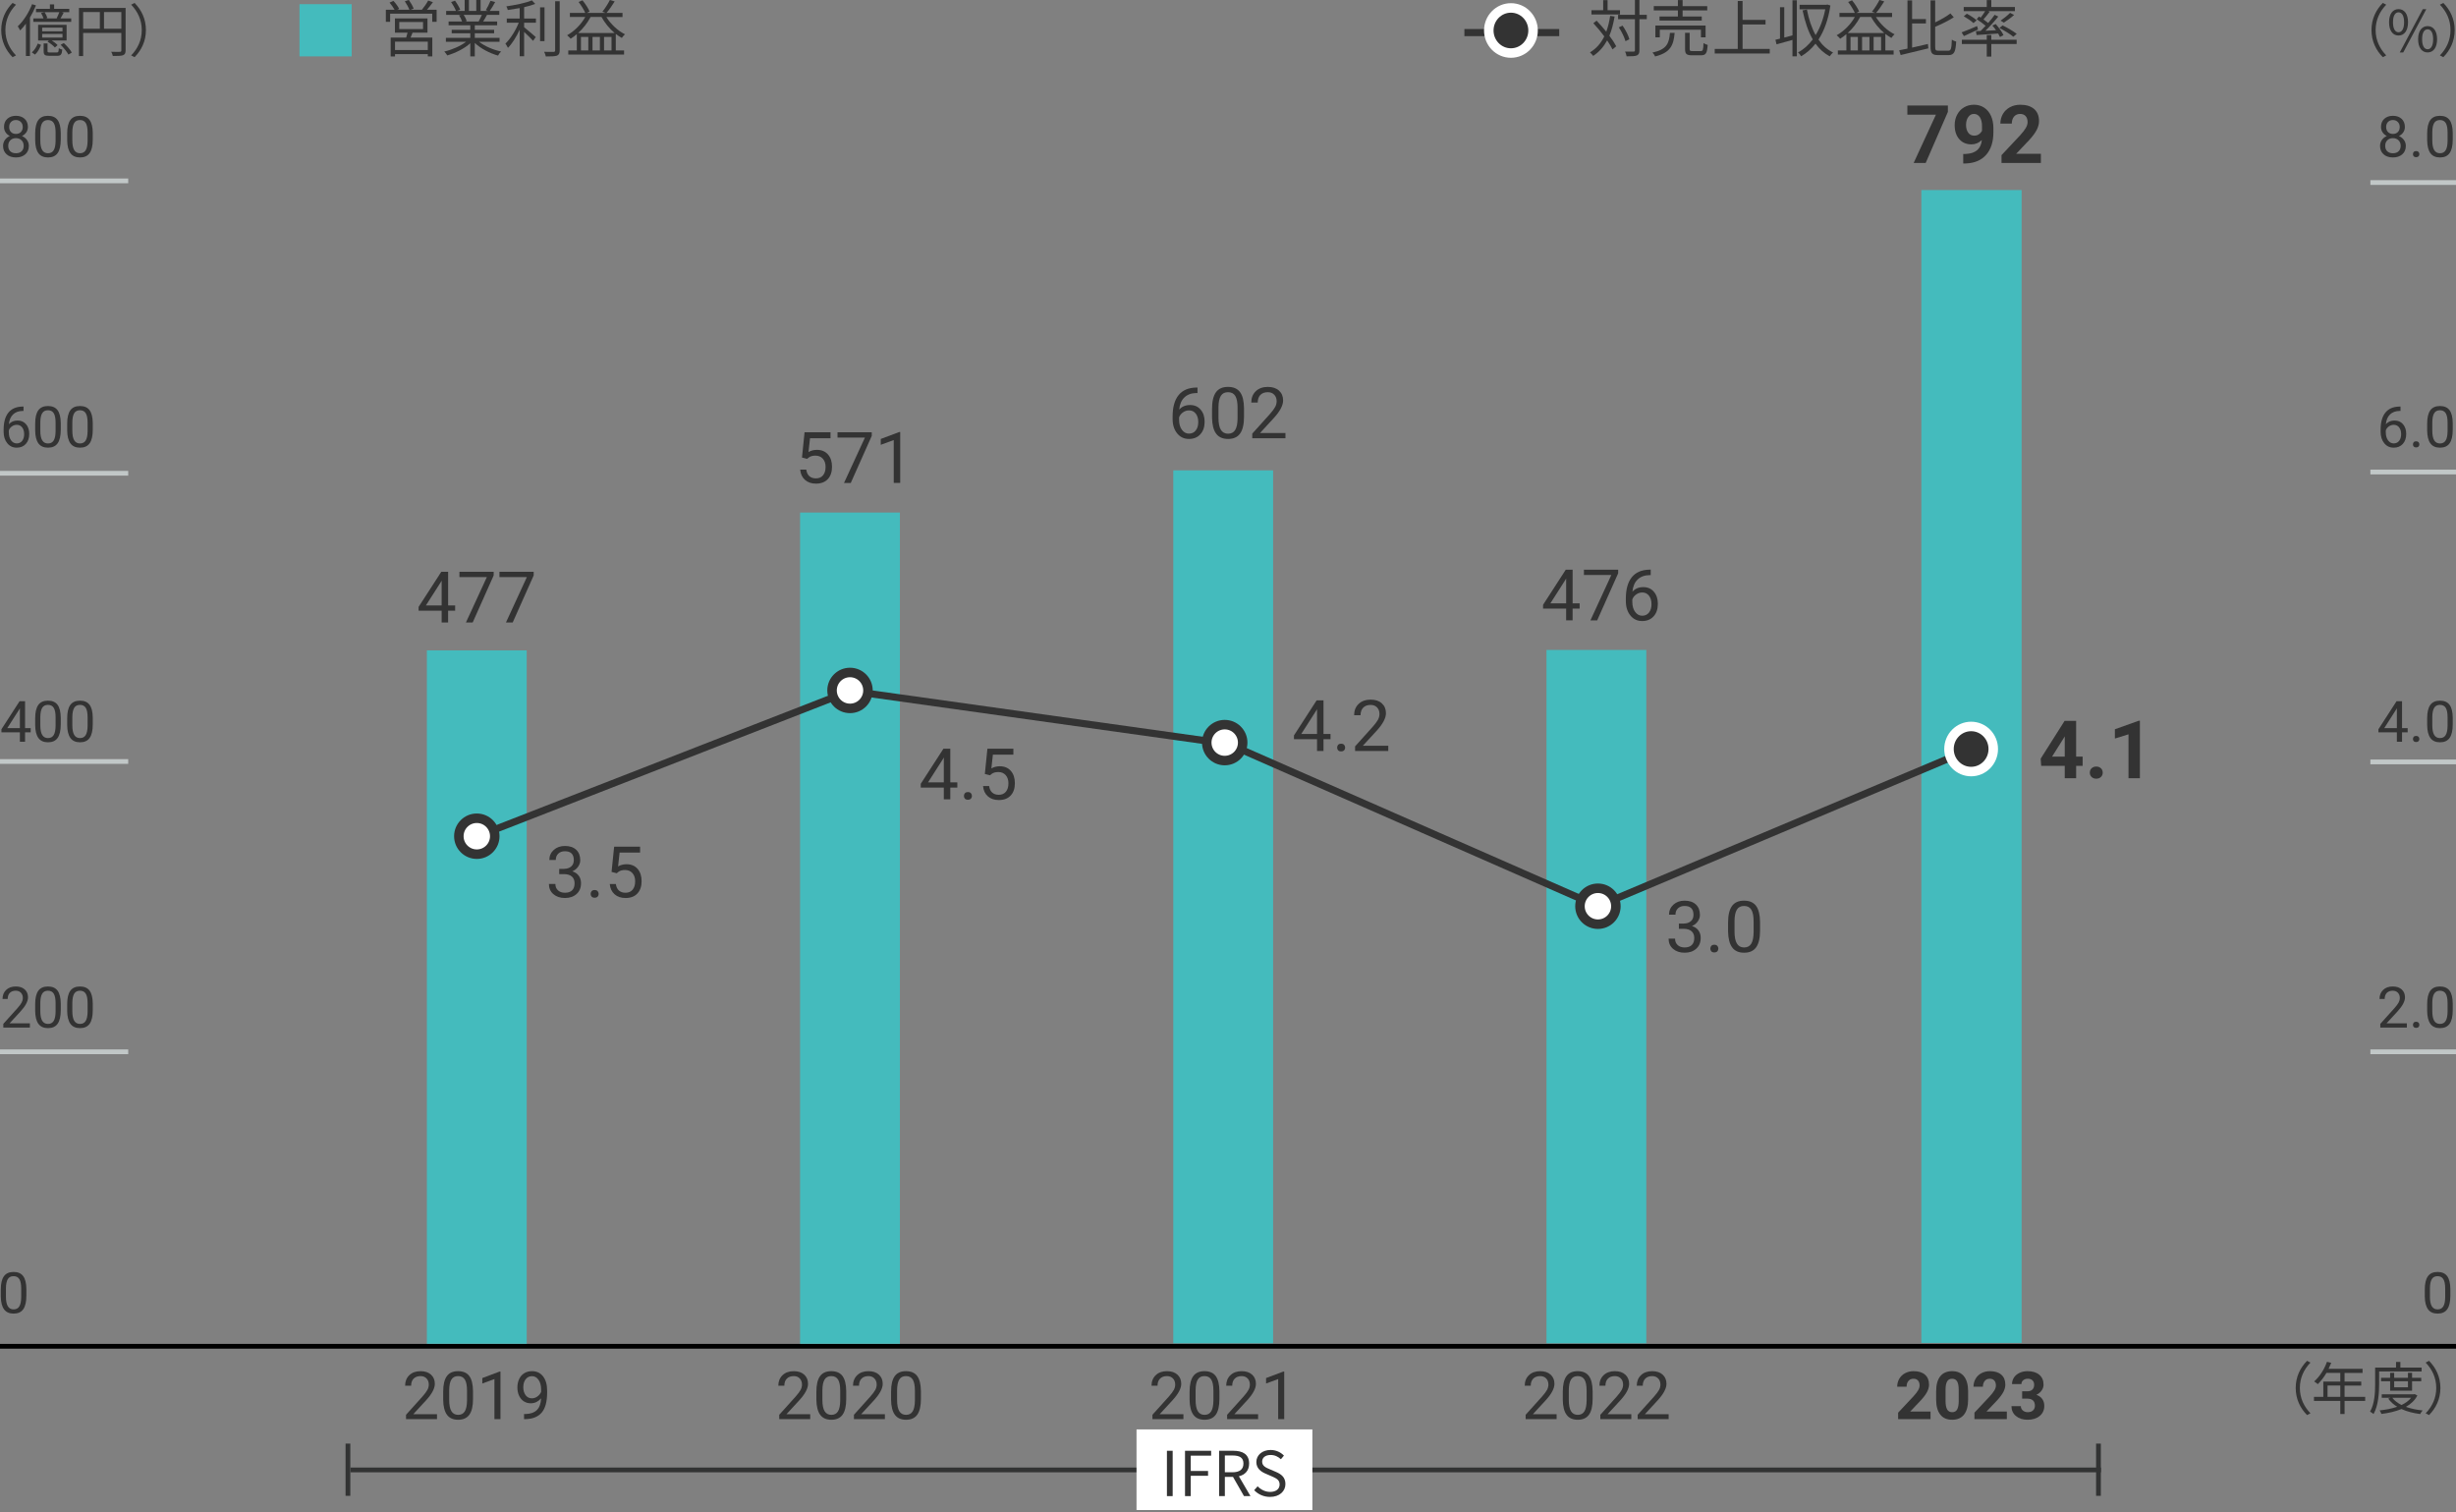 <?xml version="1.0" encoding="UTF-8"?>
<svg xmlns="http://www.w3.org/2000/svg" width="588" height="362" version="1.1" viewBox="0 0 588 362">
  <rect x="0" y="0" width="588" height="362" fill="#808080" stroke="none"/>
  <!-- Generator: Adobe Illustrator 28.7.3, SVG Export Plug-In . SVG Version: 1.2.0 Build 164)  -->
  <g>
    <g id="_レイヤー_1" data-name="レイヤー_1">
      <rect id="_長方形_2744" data-name="長方形_2744" x="460" y="45.5" width="24" height="276" fill="#44bbbd"/>
      <g id="_0_000-2" isolation="isolate">
        <g isolation="isolate">
          <path d="M466.352,26.785l-5.314,12.223h-2.88l5.325-11.546h-6.836v-2.2h9.705v1.523Z" fill="#333"/>
          <path d="M474.48,33.513c-.711.699-1.543,1.048-2.492,1.048-1.215,0-2.188-.416-2.918-1.25s-1.095-1.959-1.095-3.376c0-.899.196-1.726.59-2.478s.942-1.338,1.647-1.756c.705-.419,1.498-.628,2.379-.628.906,0,1.712.227,2.417.68s1.253,1.104,1.643,1.954.589,1.822.595,2.917v1.011c0,2.291-.569,4.091-1.709,5.399-1.139,1.31-2.754,2.008-4.843,2.096l-.671.01v-2.275l.605-.009c2.372-.107,3.656-1.222,3.852-3.343ZM472.658,32.475c.44,0,.82-.113,1.138-.34s.558-.5.722-.821v-1.124c0-.925-.176-1.643-.528-2.152s-.825-.765-1.416-.765c-.548,0-.997.25-1.351.751-.352.5-.528,1.128-.528,1.883,0,.75.171,1.364.515,1.846.343.481.826.723,1.449.723Z" fill="#333"/>
          <path d="M488.613,39.008h-9.422v-1.869l4.446-4.739c.61-.667,1.062-1.25,1.354-1.747s.439-.969.439-1.416c0-.61-.154-1.09-.463-1.439s-.749-.524-1.322-.524c-.616,0-1.103.213-1.458.638-.356.425-.534.983-.534,1.676h-2.737c0-.837.2-1.602.6-2.294s.964-1.235,1.694-1.629,1.559-.59,2.483-.59c1.416,0,2.516.34,3.3,1.02.783.68,1.175,1.64,1.175,2.879,0,.68-.177,1.372-.528,2.077-.353.705-.957,1.526-1.812,2.464l-3.125,3.295h5.91v2.2Z" fill="#333"/>
        </g>
      </g>
      <g id="_00-2" isolation="isolate">
        <g isolation="isolate">
          <path d="M497.056,181.141h1.558v2.2h-1.558v2.974h-2.728v-2.974h-5.637l-.123-1.719,5.73-9.054h2.757v8.572ZM491.287,181.141h3.041v-4.853l-.18.312-2.861,4.541Z" fill="#333"/>
          <path d="M500.332,184.974c0-.435.146-.787.438-1.058.293-.271.659-.405,1.101-.405.446,0,.816.135,1.109.405.292.271.438.623.438,1.058,0,.428-.146.775-.435,1.043s-.66.401-1.113.401c-.447,0-.816-.134-1.105-.401s-.434-.615-.434-1.043Z" fill="#333"/>
          <path d="M512.321,186.314h-2.729v-10.518l-3.257,1.011v-2.219l5.693-2.039h.292v13.765Z" fill="#333"/>
        </g>
      </g>
      <rect id="_長方形_2744-2" data-name="長方形_2744" x="370.25" y="155.595" width="23.9" height="166.005" fill="#44bbbd"/>
      <rect id="_長方形_2744-3" data-name="長方形_2744" x="280.9" y="112.6" width="23.9" height="209" fill="#44bbbd"/>
      <rect id="_長方形_2749" data-name="長方形_2749" x="71.7" y="1" width="12.5" height="12.5" fill="#44bbbd"/>
      <line id="_線_1212" data-name="線_1212" x1="567.5" y1="43.7" x2="588" y2="43.7" fill="none" stroke="#c1c7c7" stroke-miterlimit="10" stroke-width="1.137"/>
      <line id="_線_1211" data-name="線_1211" x1="567.5" y1="113" x2="588" y2="113" fill="none" stroke="#c1c7c7" stroke-miterlimit="10" stroke-width="1.137"/>
      <line id="_線_1209" data-name="線_1209" x1="567.5" y1="251.8" x2="588" y2="251.8" fill="none" stroke="#c1c7c7" stroke-miterlimit="10" stroke-width="1.137"/>
      <line id="_線_1210" data-name="線_1210" x1="567.5" y1="182.4" x2="588" y2="182.4" fill="none" stroke="#c1c7c7" stroke-miterlimit="10" stroke-width="1.137"/>
      <line id="_線_1208" data-name="線_1208" x1="350.6" y1="7.8" x2="373.3" y2="7.8" fill="none" stroke="#333" stroke-width="1.706"/>
      <g id="_楕円形_208" data-name="楕円形_208">
        <ellipse cx="361.737" cy="7.298" rx="5.3" ry="5.4" fill="#333" stroke="#fff" stroke-width="2.275"/>
      </g>
      <line id="_線_1204" data-name="線_1204" y1="43.3" x2="30.7" y2="43.3" fill="none" stroke="#c1c7c7" stroke-miterlimit="10" stroke-width="1.137"/>
      <line id="_線_1205" data-name="線_1205" y1="113.3" x2="30.7" y2="113.3" fill="none" stroke="#c1c7c7" stroke-miterlimit="10" stroke-width="1.137"/>
      <line id="_線_1206" data-name="線_1206" y1="251.8" x2="30.7" y2="251.8" fill="none" stroke="#c1c7c7" stroke-miterlimit="10" stroke-width="1.137"/>
      <line id="_線_1207" data-name="線_1207" y1="182.3" x2="30.7" y2="182.3" fill="none" stroke="#c1c7c7" stroke-miterlimit="10" stroke-width="1.137"/>
      <line id="_線_1203" data-name="線_1203" y1="322.3" x2="588" y2="322.3" fill="none" stroke="#000" stroke-miterlimit="10" stroke-width="1.137"/>
      <rect id="_長方形_2744-4" data-name="長方形_2744" x="102.2" y="155.7" width="23.9" height="166" fill="#44bbbd"/>
      <rect id="_長方形_2744-5" data-name="長方形_2744" x="191.55" y="122.7" width="23.9" height="199" fill="#44bbbd"/>
      <polyline points="114.3 200.2 203.55 165.4 294.1 178.1 382.565 216.95 471.915 179.313" fill="none" stroke="#333" stroke-width="1.706"/>
      <g id="_楕円形_210" data-name="楕円形_210">
        <circle cx="114.153" cy="200.189" r="4.3" fill="#fff" stroke="#333" stroke-width="2.275"/>
      </g>
      <g>
        <line x1="83.9" y1="351.9" x2="503" y2="351.9" fill="none" stroke="#323333" stroke-miterlimit="10" stroke-width="1.137"/>
        <line x1="83.3" y1="345.6" x2="83.3" y2="358.1" fill="none" stroke="#323333" stroke-miterlimit="10" stroke-width="1.137"/>
        <line x1="502.4" y1="345.6" x2="502.4" y2="358.1" fill="none" stroke="#323333" stroke-miterlimit="10" stroke-width="1.137"/>
      </g>
      <rect x="272.1" y="342.2" width="42.1" height="19.3" fill="#fff"/>
      <g id="_楕円形_210-2" data-name="楕円形_210">
        <circle cx="203.503" cy="165.289" r="4.3" fill="#fff" stroke="#333" stroke-width="2.275"/>
      </g>
      <g id="_2015" isolation="isolate">
        <g isolation="isolate">
          <path d="M104.626,339.733h-7.417v-1.034l3.918-4.354c.58-.658.98-1.194,1.201-1.605.221-.412.33-.839.33-1.279,0-.591-.178-1.075-.535-1.454-.358-.378-.835-.567-1.432-.567-.715,0-1.271.203-1.667.61s-.595.973-.595,1.698h-1.438c0-1.041.335-1.884,1.007-2.526.671-.643,1.568-.964,2.693-.964,1.053,0,1.885.275,2.496.828.611.552.918,1.286.918,2.204,0,1.114-.711,2.441-2.131,3.98l-3.032,3.289h5.684v1.174Z" fill="#333"/>
          <path d="M113.248,334.905c0,1.685-.287,2.937-.863,3.755-.575.819-1.475,1.229-2.697,1.229-1.208,0-2.102-.4-2.683-1.201s-.882-1.996-.901-3.588v-1.921c0-1.663.287-2.899.863-3.708.574-.809,1.477-1.213,2.705-1.213,1.218,0,2.115.39,2.689,1.17.576.78.871,1.984.887,3.611v1.866ZM111.81,332.938c0-1.219-.171-2.106-.513-2.663-.342-.558-.885-.836-1.625-.836-.736,0-1.272.277-1.609.832-.338.555-.511,1.407-.521,2.558v2.302c0,1.224.178,2.126.533,2.709.354.584.893.875,1.613.875.71,0,1.237-.274,1.582-.824.345-.549.524-1.415.54-2.597v-2.355Z" fill="#333"/>
          <path d="M119.818,339.733h-1.447v-9.587l-2.899,1.065v-1.306l4.12-1.548h.227v11.375Z" fill="#333"/>
          <path d="M129.544,334.758c-.301.357-.659.646-1.077.862-.417.218-.875.327-1.372.327-.653,0-1.222-.161-1.706-.482-.485-.321-.859-.773-1.124-1.356s-.396-1.228-.396-1.933c0-.757.144-1.438.432-2.044s.696-1.07,1.225-1.393c.528-.321,1.146-.481,1.851-.481,1.119,0,2.002.419,2.646,1.256.646.837.969,1.979.969,3.425v.419c0,2.204-.436,3.812-1.307,4.825-.871,1.013-2.185,1.532-3.941,1.559h-.28v-1.221h.304c1.187-.021,2.099-.33,2.736-.927.638-.598.984-1.543,1.042-2.836ZM127.328,334.758c.482,0,.926-.148,1.334-.443.406-.296.703-.661.89-1.097v-.575c0-.943-.205-1.71-.614-2.302-.41-.591-.928-.886-1.555-.886-.633,0-1.141.242-1.524.727-.384.485-.575,1.124-.575,1.917,0,.772.186,1.408.557,1.908.369.501.866.751,1.488.751Z" fill="#333"/>
        </g>
      </g>
      <g id="_2015-2" data-name="_2015" isolation="isolate">
        <g isolation="isolate">
          <path d="M193.977,339.733h-7.418v-1.034l3.919-4.354c.58-.658.98-1.194,1.201-1.605.22-.412.33-.839.33-1.279,0-.591-.179-1.075-.536-1.454-.357-.378-.834-.567-1.431-.567-.716,0-1.271.203-1.667.61s-.596.973-.596,1.698h-1.438c0-1.041.335-1.884,1.006-2.526.672-.643,1.569-.964,2.694-.964,1.052,0,1.884.275,2.495.828.612.552.918,1.286.918,2.204,0,1.114-.71,2.441-2.131,3.98l-3.031,3.289h5.684v1.174Z" fill="#333"/>
          <path d="M202.598,334.905c0,1.685-.287,2.937-.862,3.755-.575.819-1.475,1.229-2.698,1.229-1.207,0-2.102-.4-2.682-1.201-.581-.801-.882-1.996-.902-3.588v-1.921c0-1.663.287-2.899.863-3.708.575-.809,1.477-1.213,2.705-1.213,1.219,0,2.115.39,2.69,1.17s.87,1.984.886,3.611v1.866ZM201.16,332.938c0-1.219-.172-2.106-.514-2.663-.342-.558-.884-.836-1.625-.836-.736,0-1.271.277-1.609.832-.337.555-.51,1.407-.521,2.558v2.302c0,1.224.177,2.126.532,2.709.355.584.893.875,1.613.875.711,0,1.238-.274,1.582-.824.346-.549.525-1.415.541-2.597v-2.355Z" fill="#333"/>
          <path d="M211.857,339.733h-7.416v-1.034l3.918-4.354c.58-.658.98-1.194,1.201-1.605.221-.412.33-.839.33-1.279,0-.591-.179-1.075-.536-1.454-.358-.378-.835-.567-1.431-.567-.715,0-1.271.203-1.668.61s-.595.973-.595,1.698h-1.438c0-1.041.336-1.884,1.008-2.526.67-.643,1.568-.964,2.693-.964,1.053,0,1.884.275,2.496.828.611.552.917,1.286.917,2.204,0,1.114-.71,2.441-2.13,3.98l-3.033,3.289h5.684v1.174Z" fill="#333"/>
          <path d="M220.48,334.905c0,1.685-.288,2.937-.863,3.755-.576.819-1.475,1.229-2.698,1.229-1.208,0-2.102-.4-2.683-1.201-.58-.801-.881-1.996-.901-3.588v-1.921c0-1.663.288-2.899.863-3.708s1.478-1.213,2.706-1.213c1.217,0,2.114.39,2.689,1.17s.871,1.984.887,3.611v1.866ZM219.041,332.938c0-1.219-.17-2.106-.513-2.663-.342-.558-.884-.836-1.624-.836-.736,0-1.273.277-1.609.832-.338.555-.512,1.407-.521,2.558v2.302c0,1.224.178,2.126.532,2.709.354.584.894.875,1.613.875.71,0,1.237-.274,1.583-.824.344-.549.523-1.415.539-2.597v-2.355Z" fill="#333"/>
        </g>
      </g>
      <g id="_2015-3" data-name="_2015" isolation="isolate">
        <g isolation="isolate">
          <path d="M283.326,339.733h-7.417v-1.034l3.919-4.354c.58-.658.98-1.194,1.201-1.605.22-.412.33-.839.33-1.279,0-.591-.18-1.075-.537-1.454-.357-.378-.834-.567-1.43-.567-.716,0-1.271.203-1.668.61s-.596.973-.596,1.698h-1.438c0-1.041.336-1.884,1.007-2.526s1.569-.964,2.694-.964c1.052,0,1.883.275,2.495.828.612.552.917,1.286.917,2.204,0,1.114-.709,2.441-2.13,3.98l-3.032,3.289h5.684v1.174Z" fill="#333"/>
          <path d="M291.948,334.905c0,1.685-.288,2.937-.862,3.755-.576.819-1.475,1.229-2.699,1.229-1.207,0-2.102-.4-2.682-1.201s-.881-1.996-.902-3.588v-1.921c0-1.663.288-2.899.863-3.708.576-.809,1.478-1.213,2.706-1.213,1.218,0,2.114.39,2.69,1.17.574.78.87,1.984.886,3.611v1.866ZM290.51,332.938c0-1.219-.171-2.106-.514-2.663-.342-.558-.883-.836-1.624-.836-.736,0-1.272.277-1.609.832s-.511,1.407-.521,2.558v2.302c0,1.224.177,2.126.531,2.709.355.584.894.875,1.613.875.711,0,1.238-.274,1.583-.824.345-.549.524-1.415.54-2.597v-2.355Z" fill="#333"/>
          <path d="M301.208,339.733h-7.417v-1.034l3.918-4.354c.58-.658.98-1.194,1.201-1.605.221-.412.33-.839.33-1.279,0-.591-.178-1.075-.535-1.454-.358-.378-.835-.567-1.432-.567-.715,0-1.271.203-1.667.61s-.595.973-.595,1.698h-1.438c0-1.041.335-1.884,1.007-2.526.671-.643,1.568-.964,2.693-.964,1.053,0,1.885.275,2.496.828.611.552.918,1.286.918,2.204,0,1.114-.711,2.441-2.131,3.98l-3.032,3.289h5.684v1.174Z" fill="#333"/>
          <path d="M307.459,339.733h-1.446v-9.587l-2.899,1.065v-1.306l4.12-1.548h.226v11.375Z" fill="#333"/>
        </g>
      </g>
      <g id="_2015-4" data-name="_2015" isolation="isolate">
        <g isolation="isolate">
          <path d="M372.676,339.733h-7.417v-1.034l3.919-4.354c.58-.658.98-1.194,1.201-1.605.22-.412.33-.839.33-1.279,0-.591-.179-1.075-.536-1.454-.358-.378-.835-.567-1.431-.567-.716,0-1.271.203-1.668.61s-.595.973-.595,1.698h-1.438c0-1.041.336-1.884,1.007-2.526s1.569-.964,2.694-.964c1.052,0,1.884.275,2.495.828.612.552.918,1.286.918,2.204,0,1.114-.71,2.441-2.131,3.98l-3.032,3.289h5.684v1.174Z" fill="#333"/>
          <path d="M381.298,334.905c0,1.685-.287,2.937-.862,3.755-.576.819-1.475,1.229-2.698,1.229-1.208,0-2.102-.4-2.683-1.201-.58-.801-.881-1.996-.901-3.588v-1.921c0-1.663.287-2.899.863-3.708.575-.809,1.477-1.213,2.705-1.213,1.218,0,2.115.39,2.69,1.17s.87,1.984.886,3.611v1.866ZM379.859,332.938c0-1.219-.171-2.106-.513-2.663-.342-.558-.884-.836-1.625-.836-.736,0-1.272.277-1.609.832s-.511,1.407-.521,2.558v2.302c0,1.224.177,2.126.532,2.709.354.584.893.875,1.613.875.71,0,1.237-.274,1.582-.824.345-.549.524-1.415.54-2.597v-2.355Z" fill="#333"/>
          <path d="M390.558,339.733h-7.417v-1.034l3.919-4.354c.58-.658.98-1.194,1.201-1.605.22-.412.33-.839.33-1.279,0-.591-.179-1.075-.536-1.454-.358-.378-.835-.567-1.431-.567-.716,0-1.271.203-1.668.61s-.595.973-.595,1.698h-1.438c0-1.041.336-1.884,1.007-2.526s1.569-.964,2.694-.964c1.052,0,1.884.275,2.495.828.612.552.918,1.286.918,2.204,0,1.114-.71,2.441-2.131,3.98l-3.032,3.289h5.684v1.174Z" fill="#333"/>
          <path d="M399.499,339.733h-7.417v-1.034l3.918-4.354c.58-.658.98-1.194,1.201-1.605.221-.412.33-.839.33-1.279,0-.591-.179-1.075-.536-1.454-.357-.378-.834-.567-1.431-.567-.715,0-1.271.203-1.667.61s-.596.973-.596,1.698h-1.438c0-1.041.335-1.884,1.007-2.526.671-.643,1.568-.964,2.693-.964,1.053,0,1.884.275,2.496.828.611.552.917,1.286.917,2.204,0,1.114-.71,2.441-2.13,3.98l-3.032,3.289h5.684v1.174Z" fill="#333"/>
        </g>
      </g>
      <g id="_2015-5" data-name="_2015" isolation="isolate">
        <g isolation="isolate">
          <path d="M462.197,339.733h-7.76v-1.539l3.662-3.903c.502-.55.875-1.029,1.115-1.438.241-.409.361-.798.361-1.166,0-.503-.127-.898-.381-1.186-.254-.288-.616-.432-1.088-.432-.508,0-.908.175-1.201.524s-.439.811-.439,1.38h-2.254c0-.688.164-1.318.493-1.889s.794-1.018,1.396-1.342c.602-.323,1.283-.485,2.045-.485,1.166,0,2.072.279,2.717.84.646.56.969,1.35.969,2.371,0,.56-.146,1.13-.436,1.71-.291.581-.789,1.257-1.493,2.029l-2.573,2.714h4.867v1.812Z" fill="#333"/>
          <path d="M471.192,335.053c0,1.565-.324,2.763-.972,3.592-.648.83-1.597,1.244-2.846,1.244-1.234,0-2.178-.406-2.83-1.221-.653-.813-.988-1.979-1.003-3.499v-2.083c0-1.581.327-2.781.983-3.6.656-.819,1.6-1.229,2.834-1.229s2.177.405,2.83,1.217c.652.812.987,1.976,1.003,3.494v2.084ZM468.945,332.762c0-.938-.129-1.622-.385-2.051-.257-.428-.657-.642-1.201-.642-.529,0-.919.203-1.17.61-.252.408-.385,1.045-.4,1.911v2.755c0,.924.125,1.609.377,2.059.251.448.654.673,1.209.673.549,0,.945-.215,1.189-.646.243-.431.37-1.09.381-1.978v-2.692Z" fill="#333"/>
          <path d="M480.467,339.733h-7.759v-1.539l3.662-3.903c.503-.55.874-1.029,1.116-1.438.24-.409.361-.798.361-1.166,0-.503-.127-.898-.381-1.186-.254-.288-.617-.432-1.089-.432-.509,0-.909.175-1.201.524-.293.35-.439.811-.439,1.38h-2.255c0-.688.164-1.318.494-1.889.329-.57.794-1.018,1.396-1.342.601-.323,1.282-.485,2.044-.485,1.167,0,2.072.279,2.718.84.646.56.968,1.35.968,2.371,0,.56-.145,1.13-.436,1.71-.29.581-.787,1.257-1.492,2.029l-2.573,2.714h4.866v1.812Z" fill="#333"/>
          <path d="M484.129,333.078h1.197c.57,0,.992-.143,1.268-.428s.412-.663.412-1.135c0-.456-.137-.812-.408-1.065s-.646-.381-1.123-.381c-.431,0-.791.118-1.081.354-.29.236-.436.543-.436.921h-2.247c0-.591.16-1.12.479-1.59.318-.469.765-.835,1.338-1.1.572-.265,1.203-.396,1.893-.396,1.197,0,2.135.286,2.814.859.679.572,1.019,1.361,1.019,2.367,0,.519-.158.995-.475,1.431-.315.436-.73.77-1.243,1.003.637.228,1.112.57,1.426,1.026.314.456.471.995.471,1.617,0,1.006-.367,1.812-1.1,2.418-.734.606-1.705.909-2.912.909-1.131,0-2.055-.298-2.771-.894-.719-.597-1.077-1.384-1.077-2.364h2.247c0,.426.159.772.479,1.042.318.27.711.404,1.178.404.533,0,.952-.141,1.256-.424.303-.282.454-.656.454-1.123,0-1.13-.622-1.695-1.866-1.695h-1.189v-1.757Z" fill="#333"/>
        </g>
      </g>
      <g id="_売上総" data-name="売上総" isolation="isolate">
        <g isolation="isolate">
          <path d="M104.535,2.338v2.884h-1.049v-1.938h-10.084v1.938h-1.021v-2.884h2.085c-.281-.518-.77-1.197-1.197-1.715l.931-.414c.532.577,1.124,1.39,1.375,1.922l-.443.207h2.884c-.207-.576-.681-1.404-1.095-2.025l.961-.325c.444.621.962,1.508,1.153,2.07l-.725.28h2.691c.532-.636,1.168-1.552,1.508-2.203l1.139.385c-.443.621-.961,1.286-1.434,1.818h2.32ZM98.77,7.823c-.148.414-.311.813-.474,1.184h5.204v4.494h-1.078v-.547h-7.852v.562h-1.035v-4.51h3.711c.104-.37.236-.799.325-1.184h-3.017v-3.415h7.793v3.415h-3.578ZM102.422,9.968h-7.852v2.011h7.852v-2.011ZM95.59,6.966h5.693v-1.7h-5.693v1.7Z" fill="#333"/>
          <path d="M114.693,9.997c1.345,1.064,3.385,1.938,5.277,2.336-.251.237-.591.666-.738.977-1.981-.562-4.141-1.671-5.561-3.031v3.223h-1.078v-3.149c-1.42,1.287-3.578,2.352-5.516,2.913-.148-.28-.473-.694-.709-.932,1.832-.414,3.888-1.301,5.219-2.336h-4.835v-.932h5.841v-1.094h-4.451v-.843h4.451v-1.079h-5.19v-.902h3.224c-.133-.443-.43-1.035-.725-1.479l.518-.104h-3.607v-.946h2.351c-.207-.592-.725-1.479-1.169-2.144l.932-.311c.504.665,1.035,1.582,1.258,2.173l-.754.281h1.818V.002h1.02v2.617h1.76V.002h1.035v2.617h1.789l-.547-.178c.385-.621.857-1.582,1.123-2.247l1.124.296c-.414.754-.888,1.567-1.301,2.129h2.292v.946h-2.957c-.297.562-.621,1.139-.918,1.582h3.357v.902h-5.354v1.079h4.629v.843h-4.629v1.094h5.93v.932h-4.908ZM111.012,3.565c.311.458.621,1.079.738,1.479l-.473.104h3.475l-.148-.044c.252-.43.548-1.035.755-1.538h-4.347Z" fill="#333"/>
          <path d="M125.486,4.438h2.824v1.006h-2.824v1.079c.665.518,2.351,1.967,2.779,2.351l-.636.902c-.444-.488-1.39-1.435-2.144-2.129v5.825h-1.064v-6.372c-.77,1.686-1.805,3.355-2.811,4.361-.133-.296-.414-.754-.605-1.021,1.183-1.123,2.469-3.164,3.193-4.997h-2.868v-1.006h3.091V1.938c-.962.178-1.938.326-2.854.459-.044-.267-.207-.636-.34-.872,2.159-.326,4.731-.828,6.106-1.435l.813.843c-.739.296-1.671.562-2.661.783v2.721ZM130.365,9.85h-1.064V1.762h1.064v8.088ZM134.002.298v11.74c0,.754-.207,1.094-.665,1.286-.487.162-1.315.192-2.661.192-.059-.296-.223-.799-.399-1.109,1.035.029,1.966.029,2.247.015.267,0,.385-.089.385-.369V.298h1.094Z" fill="#333"/>
          <path d="M145.165,4.068c1.064,1.715,2.78,3.326,4.466,4.14-.237.192-.592.606-.754.872-.488-.266-.977-.591-1.449-.961v3.948h1.98v.99h-13.352v-.99h2.041v-3.889c-.473.414-.977.769-1.479,1.094-.163-.222-.592-.636-.844-.828,1.746-.99,3.328-2.558,4.348-4.376h-3.682v-.977h3.682c-.325-.754-.99-1.833-1.597-2.616l.931-.399c.681.828,1.391,1.922,1.701,2.676l-.68.34h4.523l-.783-.28c.606-.754,1.39-1.967,1.804-2.824l1.139.354c-.591.946-1.331,2.041-1.952,2.75h3.83v.977h-3.874ZM147.146,7.897c-1.228-1.035-2.352-2.396-3.135-3.829h-2.617c-.769,1.464-1.804,2.765-2.972,3.829h8.724ZM140.848,8.844h-1.76v3.224h1.76v-3.224ZM143.627,8.844h-1.773v3.224h1.773v-3.224ZM146.407,12.067v-3.224h-1.789v3.224h1.789Z" fill="#333"/>
        </g>
      </g>
      <g id="_" isolation="isolate">
        <g isolation="isolate">
          <path d="M570.479.701l.818.423c-1.568,1.623-2.537,3.642-2.537,6.07s.969,4.446,2.537,6.07l-.818.423c-1.637-1.664-2.714-3.833-2.714-6.493s1.077-4.829,2.714-6.493Z" fill="#333"/>
          <path d="M571.973,5.325c0-2.005.9-3.138,2.264-3.138,1.379,0,2.279,1.133,2.279,3.138,0,2.019-.9,3.179-2.279,3.179-1.363,0-2.264-1.16-2.264-3.179ZM575.574,5.325c0-1.596-.546-2.374-1.338-2.374-.777,0-1.322.778-1.322,2.374s.545,2.4,1.322,2.4c.792,0,1.338-.805,1.338-2.4ZM580.049,2.188h.846l-5.525,10.367h-.832l5.512-10.367ZM578.93,9.391c0-2.006.914-3.138,2.277-3.138s2.266,1.132,2.266,3.138c0,2.019-.9,3.164-2.266,3.164s-2.277-1.146-2.277-3.164ZM582.531,9.391c0-1.597-.546-2.374-1.324-2.374-.791,0-1.322.777-1.322,2.374s.531,2.4,1.322,2.4c.778,0,1.324-.805,1.324-2.4Z" fill="#333"/>
          <path d="M584.965,13.688l-.818-.423c1.568-1.624,2.537-3.643,2.537-6.07s-.969-4.447-2.537-6.07l.818-.423c1.637,1.664,2.715,3.833,2.715,6.493s-1.078,4.829-2.715,6.493Z" fill="#333"/>
        </g>
      </g>
      <g id="_100" isolation="isolate">
        <g isolation="isolate">
          <path d="M575.762,30.389c0,.484-.127.915-.383,1.293s-.602.673-1.036.887c.507.218.907.535,1.202.952.296.418.443.892.443,1.42,0,.84-.283,1.508-.85,2.006s-1.312.746-2.235.746c-.933,0-1.681-.25-2.243-.749-.562-.5-.842-1.168-.842-2.003,0-.524.143-.997.43-1.42.286-.422.683-.741,1.189-.959-.432-.214-.771-.509-1.02-.887-.25-.377-.373-.807-.373-1.286,0-.817.262-1.466.785-1.945.525-.48,1.215-.72,2.073-.72.853,0,1.542.239,2.069.72.525.479.789,1.128.789,1.945ZM574.756,34.914c0-.542-.172-.984-.517-1.326-.345-.343-.794-.514-1.35-.514s-1.001.169-1.336.507-.503.782-.503,1.333.163.983.49,1.299c.326.315.78.474,1.362.474.577,0,1.03-.159,1.359-.477s.493-.75.493-1.296ZM572.903,28.736c-.484,0-.876.149-1.177.449-.299.3-.449.708-.449,1.224,0,.493.147.892.443,1.196.295.304.689.456,1.183.456s.888-.152,1.183-.456c.295-.305.443-.703.443-1.196s-.153-.896-.46-1.207c-.307-.311-.695-.466-1.166-.466Z" fill="#333"/>
          <path d="M577.694,36.913c0-.214.063-.391.19-.533s.316-.213.569-.213.445.07.577.213c.131.143.195.319.195.533,0,.204-.064.375-.195.513-.132.138-.324.207-.577.207s-.442-.069-.569-.207-.19-.309-.19-.513Z" fill="#333"/>
          <path d="M587.217,33.421c0,1.444-.246,2.517-.739,3.219s-1.265,1.053-2.312,1.053c-1.035,0-1.802-.343-2.299-1.029s-.755-1.712-.772-3.075v-1.646c0-1.426.246-2.485.738-3.179.494-.693,1.268-1.039,2.32-1.039,1.043,0,1.812.334,2.305,1.003.494.668.747,1.7.76,3.095v1.6ZM585.984,31.735c0-1.044-.146-1.806-.439-2.283s-.758-.716-1.393-.716c-.631,0-1.092.237-1.38.713-.289.476-.438,1.206-.446,2.192v1.973c0,1.049.152,1.822.456,2.322s.765.75,1.383.75c.608,0,1.061-.235,1.356-.707.295-.471.449-1.212.463-2.226v-2.019Z" fill="#333"/>
        </g>
      </g>
      <g id="_75" isolation="isolate">
        <g isolation="isolate">
          <path d="M574.716,97.328v1.046h-.227c-.96.018-1.724.302-2.292.854-.569.551-.898,1.326-.986,2.325.51-.586,1.208-.88,2.092-.88.844,0,1.519.298,2.023.894.504.595.756,1.363.756,2.306,0,.999-.272,1.799-.816,2.398-.545.601-1.273.9-2.189.9-.928,0-1.682-.356-2.259-1.07-.577-.713-.866-1.631-.866-2.755v-.474c0-1.786.381-3.15,1.143-4.095s1.896-1.427,3.402-1.449h.22ZM573.096,101.699c-.422,0-.811.127-1.166.38-.355.254-.602.571-.739.953v.453c0,.8.181,1.444.54,1.933.359.489.809.733,1.346.733.556,0,.992-.205,1.31-.613.317-.409.477-.944.477-1.606,0-.666-.161-1.205-.483-1.616-.322-.41-.75-.616-1.283-.616Z" fill="#333"/>
          <path d="M577.694,106.391c0-.213.063-.391.19-.533.127-.142.316-.213.569-.213s.445.071.577.213c.131.143.195.32.195.533,0,.205-.064.376-.195.514-.132.138-.324.206-.577.206s-.442-.068-.569-.206-.19-.309-.19-.514Z" fill="#333"/>
          <path d="M587.217,102.899c0,1.443-.246,2.517-.739,3.219-.493.701-1.265,1.053-2.312,1.053-1.035,0-1.802-.344-2.299-1.03-.497-.686-.755-1.711-.772-3.075v-1.646c0-1.427.246-2.486.738-3.179.494-.693,1.268-1.04,2.32-1.04,1.043,0,1.812.334,2.305,1.003.494.669.747,1.7.76,3.096v1.6ZM585.984,101.213c0-1.044-.146-1.805-.439-2.282s-.758-.717-1.393-.717c-.631,0-1.092.238-1.38.713-.289.476-.438,1.207-.446,2.193v1.972c0,1.049.152,1.823.456,2.323.304.499.765.749,1.383.749.608,0,1.061-.235,1.356-.706.295-.471.449-1.213.463-2.226v-2.02Z" fill="#333"/>
        </g>
      </g>
      <g id="_25" isolation="isolate">
        <g isolation="isolate">
          <path d="M576.235,245.999h-6.358v-.887l3.359-3.731c.498-.564.841-1.023,1.029-1.376.189-.354.283-.719.283-1.097,0-.507-.152-.922-.459-1.246s-.716-.486-1.227-.486c-.613,0-1.09.174-1.43.522-.34.35-.51.835-.51,1.457h-1.232c0-.894.287-1.615.863-2.166.574-.551,1.344-.826,2.309-.826.902,0,1.615.236,2.139.709.524.474.787,1.104.787,1.89,0,.955-.609,2.093-1.826,3.412l-2.6,2.818h4.872v1.007Z" fill="#333"/>
          <path d="M577.694,245.353c0-.214.063-.391.19-.533s.316-.213.569-.213.445.07.577.213c.131.143.195.319.195.533,0,.204-.064.375-.195.513-.132.138-.324.207-.577.207s-.442-.069-.569-.207-.19-.309-.19-.513Z" fill="#333"/>
          <path d="M587.217,241.86c0,1.444-.246,2.517-.739,3.219s-1.265,1.053-2.312,1.053c-1.035,0-1.802-.343-2.299-1.029s-.755-1.712-.772-3.075v-1.646c0-1.426.246-2.485.738-3.179.494-.693,1.268-1.039,2.32-1.039,1.043,0,1.812.334,2.305,1.003.494.668.747,1.7.76,3.095v1.6ZM585.984,240.175c0-1.044-.146-1.806-.439-2.283s-.758-.716-1.393-.716c-.631,0-1.092.237-1.38.713-.289.476-.438,1.206-.446,2.192v1.973c0,1.049.152,1.822.456,2.322s.765.75,1.383.75c.608,0,1.061-.235,1.356-.707.295-.471.449-1.212.463-2.226v-2.019Z" fill="#333"/>
        </g>
      </g>
      <g id="_50" isolation="isolate">
        <g isolation="isolate">
          <path d="M575.082,174.312h1.346v1.006h-1.346v2.253h-1.239v-2.253h-4.419v-.727l4.346-6.724h1.312v6.444ZM570.824,174.312h3.019v-4.759l-.146.267-2.872,4.492Z" fill="#333"/>
          <path d="M577.694,176.924c0-.214.063-.391.19-.533s.316-.213.569-.213.445.07.577.213c.131.143.195.319.195.533,0,.204-.064.375-.195.513-.132.138-.324.207-.577.207s-.442-.069-.569-.207-.19-.309-.19-.513Z" fill="#333"/>
          <path d="M587.217,173.432c0,1.444-.246,2.517-.739,3.219s-1.265,1.053-2.312,1.053c-1.035,0-1.802-.343-2.299-1.029s-.755-1.712-.772-3.075v-1.646c0-1.426.246-2.485.738-3.179.494-.693,1.268-1.039,2.32-1.039,1.043,0,1.812.334,2.305,1.003.494.668.747,1.7.76,3.095v1.6ZM585.984,171.746c0-1.044-.146-1.806-.439-2.283s-.758-.716-1.393-.716c-.631,0-1.092.237-1.38.713-.289.476-.438,1.206-.446,2.192v1.973c0,1.049.152,1.822.456,2.322s.765.75,1.383.75c.608,0,1.061-.235,1.356-.707.295-.471.449-1.212.463-2.226v-2.019Z" fill="#333"/>
        </g>
      </g>
      <g id="_0-2" isolation="isolate">
        <g isolation="isolate">
          <path d="M586.649,310.203c0,1.443-.247,2.517-.739,3.219-.494.701-1.265,1.053-2.312,1.053-1.035,0-1.802-.344-2.299-1.03-.498-.686-.756-1.711-.773-3.075v-1.646c0-1.427.246-2.486.739-3.179.493-.693,1.267-1.04,2.319-1.04,1.044,0,1.812.334,2.306,1.003s.747,1.7.76,3.096v1.6ZM585.416,308.517c0-1.044-.146-1.805-.439-2.282s-.758-.717-1.393-.717c-.631,0-1.091.238-1.379.713-.289.476-.438,1.207-.447,2.193v1.972c0,1.049.152,1.823.457,2.323.304.499.765.749,1.383.749.608,0,1.061-.235,1.355-.706.296-.471.45-1.213.463-2.226v-2.02Z" fill="#333"/>
        </g>
      </g>
      <g id="_売上総利益" data-name="売上総利益" isolation="isolate">
        <g isolation="isolate">
          <path d="M386.561,3.95c-.296,1.729-.695,3.268-1.257,4.598.694.917,1.271,1.804,1.642,2.528l-.888.755c-.296-.621-.754-1.376-1.286-2.159-.828,1.523-1.907,2.765-3.342,3.711-.133-.207-.532-.65-.769-.843,1.538-.916,2.632-2.203,3.431-3.829-.813-1.095-1.745-2.218-2.617-3.149l.769-.621c.769.799,1.582,1.729,2.321,2.646.414-1.123.725-2.396.932-3.785l1.064.148ZM387.848,3.462h-6.832v-1.021h2.81V.031h1.05v2.41h2.973v1.021ZM394.264,4.601h-1.76v7.407c0,.739-.177,1.064-.621,1.271-.443.178-1.182.207-2.453.207-.045-.296-.193-.812-.355-1.139.932.03,1.744.03,1.996.016.252-.016.355-.089.355-.355v-7.407h-4.037v-1.05h4.037V.002h1.078v3.549h1.76v1.05ZM389.163,9.864c-.237-.872-.902-2.292-1.597-3.312l.901-.414c.71,1.006,1.405,2.366,1.626,3.253l-.931.474Z" fill="#333"/>
          <path d="M400.932,7.868c-.252,3.001-1.02,4.746-4.688,5.648-.088-.281-.384-.71-.621-.932,3.387-.725,3.979-2.159,4.186-4.717h1.123ZM401.715,2.486h-5.781v-1.021h5.781V.017h1.124v1.449h5.899v1.021h-5.899v1.464h4.584v.976h-10.114v-.976h4.406v-1.464ZM407.23,8.933v-1.818h-9.848v1.818h-1.064v-2.824h12.021v2.824h-1.109ZM407.156,12.229c.547,0,.637-.251.681-1.907.251.178.694.34,1.005.429-.133,1.981-.429,2.484-1.582,2.484h-2.158c-1.331,0-1.671-.325-1.671-1.464v-3.918h1.095v3.903c0,.399.103.473.68.473h1.951Z" fill="#333"/>
          <path d="M423.701,11.712v1.095h-13.174v-1.095h5.515V.238h1.153v4.524h5.5v1.095h-5.5v5.854h6.506Z" fill="#333"/>
          <path d="M429.142.062h1.05v13.425h-1.05v-3.933c-1.36.385-2.72.769-3.814,1.064l-.267-1.094c.326-.074.695-.163,1.095-.267V1.717h1.021v7.275c.621-.163,1.285-.341,1.966-.518V.062ZM438.221,1.318c-.488,3.355-1.494,6.062-2.854,8.161.916,1.331,2.069,2.396,3.488,3.091-.251.191-.621.62-.798.916-1.36-.739-2.483-1.759-3.401-3.031-1.005,1.287-2.173,2.292-3.444,3.017-.163-.266-.474-.725-.755-.917,1.302-.68,2.514-1.744,3.549-3.119-1.123-1.923-1.893-4.288-2.439-6.949l1.035-.192c.443,2.292,1.124,4.376,2.085,6.106,1.05-1.7,1.849-3.785,2.307-6.181h-6.151v-1.079h6.462l.192-.06.725.237Z" fill="#333"/>
          <path d="M449.117,4.068c1.064,1.715,2.779,3.326,4.465,4.14-.236.192-.592.606-.754.872-.488-.266-.977-.591-1.449-.961v3.948h1.981v.99h-13.352v-.99h2.04v-3.889c-.473.414-.976.769-1.479,1.094-.162-.222-.592-.636-.843-.828,1.745-.99,3.327-2.558,4.347-4.376h-3.682v-.977h3.682c-.324-.754-.99-1.833-1.596-2.616l.931-.399c.681.828,1.39,1.922,1.7,2.676l-.68.34h4.524l-.784-.28c.607-.754,1.391-1.967,1.805-2.824l1.139.354c-.592.946-1.331,2.041-1.952,2.75h3.829v.977h-3.873ZM451.098,7.897c-1.227-1.035-2.351-2.396-3.135-3.829h-2.617c-.768,1.464-1.803,2.765-2.971,3.829h8.723ZM444.799,8.844h-1.76v3.224h1.76v-3.224ZM447.579,8.844h-1.774v3.224h1.774v-3.224ZM450.359,12.067v-3.224h-1.789v3.224h1.789Z" fill="#333"/>
          <path d="M457.781,11.401c1.212-.266,2.527-.576,3.785-.872l.104,1.05c-2.322.577-4.807,1.168-6.625,1.597l-.354-1.138c.577-.104,1.257-.237,1.981-.399V.091h1.109v4.465h3.312v1.05h-3.312v5.796ZM466.43,12.142c.681,0,.784-.533.873-2.662.281.222.725.399,1.035.474-.148,2.41-.443,3.237-1.849,3.237h-2.47c-1.434,0-1.818-.429-1.818-2.025V.091h1.109v5.264c1.36-.65,2.765-1.449,3.637-2.144l.813.931c-1.228.799-2.897,1.612-4.45,2.277v4.761c0,.813.118.962.828.962h2.291Z" fill="#333"/>
          <path d="M473.557,7.069c-1.168.547-2.381,1.139-3.371,1.567l-.547-.887c.945-.34,2.336-.932,3.711-1.509l.207.828ZM476.75,9.524h6.062v1.02h-6.062v3.002h-1.094v-3.002h-5.959v-1.02h5.959v-1.139h1.094v1.139ZM474.207,4.216c.385-.488.783-1.079,1.064-1.553h-5.131v-.99h5.516V.017h1.094v1.656h5.648v.99h-6.432l.385.148c-.459.636-1.006,1.315-1.479,1.833.414.296.813.592,1.124.857.592-.68,1.139-1.36,1.553-1.951l.872.414c-.872,1.094-2.026,2.38-3.091,3.4l2.544-.133c-.281-.399-.577-.784-.872-1.124l.798-.354c.725.812,1.538,1.907,1.863,2.661l-.843.443c-.104-.236-.252-.532-.43-.828-1.877.134-3.755.252-5.174.355l-.148-.932c.325-.015.71-.029,1.109-.044.385-.37.798-.784,1.212-1.228-.577-.503-1.435-1.124-2.144-1.582l.547-.65.414.266ZM472.477,5.532c-.487-.474-1.493-1.168-2.32-1.642l.738-.606c.813.429,1.849,1.109,2.352,1.582l-.77.666ZM482.014,8.8c-.709-.621-2.174-1.509-3.326-2.1l.769-.621c1.124.547,2.603,1.419,3.371,2.025l-.813.695ZM482.206,3.58c-.754.681-1.7,1.36-2.454,1.834l-.784-.474c.725-.488,1.716-1.286,2.277-1.863l.961.503Z" fill="#333"/>
        </g>
      </g>
      <g id="_億円_" isolation="isolate">
        <g isolation="isolate">
          <path d="M3.01.701l.818.423c-1.568,1.623-2.537,3.642-2.537,6.07s.969,4.446,2.537,6.07l-.818.423C1.373,12.023.295,9.854.295,7.194S1.373,2.365,3.01.701Z" fill="#333"/>
          <path d="M8.608,1.287c-.396.996-.887,1.979-1.433,2.906v9.207h-.969v-7.734c-.436.601-.9,1.146-1.377,1.623-.109-.218-.396-.75-.573-.981,1.351-1.269,2.646-3.274,3.424-5.307l.928.286ZM7.626,12.541c.628-.518,1.132-1.377,1.419-2.114l.777.314c-.3.805-.764,1.746-1.445,2.332l-.751-.532ZM13.574,4.356c.204-.396.477-.996.627-1.446h-5.579v-.791h3.328v-1.063h1.01v1.063h3.628v.791h-1.868l.519.137c-.246.478-.519.982-.764,1.364h2.578v.832H7.98v-.832h2.441c-.122-.382-.354-.9-.6-1.296l.859-.191c.287.409.56.996.654,1.378l-.422.109h2.851l-.19-.055ZM15.947,9.69h-3.561c.56.341,1.105.777,1.405,1.118l-.655.56c-.354-.423-1.104-1.01-1.76-1.405l.342-.272h-2.592v-3.751h6.82v3.751ZM14.965,6.621h-4.869v.873h4.869v-.873ZM14.965,8.122h-4.869v.886h4.869v-.886ZM13.588,12.555c.381,0,.449-.108.49-1.022.191.149.573.286.832.341-.109,1.2-.381,1.487-1.2,1.487h-1.868c-1.133,0-1.393-.232-1.393-1.146v-1.814h.928v1.814c0,.3.082.341.56.341h1.651ZM15.279,10.305c.736.668,1.568,1.623,1.909,2.277l-.805.491c-.341-.654-1.132-1.637-1.868-2.346l.764-.423Z" fill="#333"/>
          <path d="M30.072,12.063c0,.655-.163.982-.627,1.16-.45.163-1.215.177-2.428.177-.055-.272-.232-.736-.383-1.009.928.041,1.814.027,2.074.014.245,0,.341-.082.341-.342v-4.174h-9.14v5.538h-1.01V1.901h11.172v10.162ZM19.91,6.88h3.996v-3.996h-3.996v3.996ZM29.05,6.88v-3.996h-4.147v3.996h4.147Z" fill="#333"/>
          <path d="M32.221,13.688l-.818-.423c1.568-1.624,2.537-3.643,2.537-6.07s-.969-4.447-2.537-6.07l.818-.423c1.637,1.664,2.715,3.833,2.715,6.493s-1.078,4.829-2.715,6.493Z" fill="#333"/>
        </g>
      </g>
      <g id="_年度_" isolation="isolate">
        <g isolation="isolate">
          <path d="M552.34,325.782l.818.423c-1.568,1.623-2.537,3.642-2.537,6.07s.969,4.447,2.537,6.07l-.818.423c-1.637-1.664-2.715-3.833-2.715-6.493s1.078-4.829,2.715-6.493Z" fill="#333"/>
          <path d="M566.26,335.386h-4.938v3.124h-1.023v-3.124h-6.303v-.982h2.238v-3.656h4.064v-2.073h-3.314c-.614,1.05-1.338,1.978-2.074,2.688-.19-.164-.613-.505-.873-.642,1.283-1.118,2.429-2.878,3.07-4.706l1.022.245c-.19.478-.409.969-.628,1.433h8.131v.982h-4.311v2.073h3.996v.955h-3.996v2.701h4.938v.982ZM560.299,334.403v-2.701h-3.056v2.701h3.056Z" fill="#333"/>
          <path d="M569.596,328.319v2.974c0,2.101-.164,5.17-1.338,7.23-.177-.178-.6-.464-.832-.573,1.119-1.938,1.215-4.693,1.215-6.657v-3.901h5.006v-1.337h1.037v1.337h5.088v.928h-10.176ZM578.748,334.089c-.613,1.174-1.568,2.047-2.741,2.715,1.187.424,2.551.71,4.011.86-.219.204-.479.6-.587.859-1.665-.219-3.192-.601-4.488-1.201-1.446.601-3.11.969-4.802,1.174-.068-.246-.272-.628-.423-.846,1.474-.15,2.919-.423,4.202-.873-.873-.519-1.597-1.174-2.143-1.951l.546-.205h-2.101v-.832h7.707l.178-.041.641.341ZM572.229,332.93v-2.251h-2.17v-.832h2.17v-1.187h.968v1.187h3.302v-1.187h.982v1.187h2.195v.832h-2.195v2.251h-5.252ZM572.746,334.621c.519.696,1.283,1.27,2.21,1.733.941-.45,1.746-1.01,2.306-1.733h-4.516ZM573.196,330.679v1.433h3.302v-1.433h-3.302Z" fill="#333"/>
          <path d="M581.551,338.769l-.818-.423c1.569-1.623,2.538-3.643,2.538-6.07s-.969-4.447-2.538-6.07l.818-.423c1.638,1.664,2.715,3.833,2.715,6.493s-1.077,4.829-2.715,6.493Z" fill="#333"/>
        </g>
      </g>
      <g id="_4_000" isolation="isolate">
        <g isolation="isolate">
          <path d="M6.681,30.389c0,.484-.128.915-.384,1.293s-.601.673-1.035.887c.506.218.906.535,1.202.952.296.418.443.892.443,1.42,0,.84-.283,1.508-.851,2.006-.566.498-1.311.746-2.234.746-.934,0-1.682-.25-2.243-.749-.562-.5-.843-1.168-.843-2.003,0-.524.143-.997.43-1.42.287-.422.684-.741,1.189-.959-.432-.214-.771-.509-1.02-.887-.249-.377-.373-.807-.373-1.286,0-.817.262-1.466.786-1.945.524-.48,1.215-.72,2.073-.72.853,0,1.542.239,2.068.72.526.479.79,1.128.79,1.945ZM5.674,34.914c0-.542-.172-.984-.516-1.326-.345-.343-.795-.514-1.35-.514s-1.001.169-1.336.507c-.336.338-.504.782-.504,1.333s.164.983.49,1.299.781.474,1.363.474c.576,0,1.029-.159,1.359-.477.328-.317.492-.75.492-1.296ZM3.822,28.736c-.484,0-.877.149-1.177.449s-.45.708-.45,1.224c0,.493.148.892.443,1.196.295.304.689.456,1.184.456s.887-.152,1.182-.456c.296-.305.443-.703.443-1.196s-.152-.896-.459-1.207c-.307-.311-.695-.466-1.166-.466Z" fill="#333"/>
          <path d="M14.544,33.421c0,1.444-.247,2.517-.739,3.219-.494.702-1.265,1.053-2.312,1.053-1.035,0-1.802-.343-2.299-1.029-.498-.687-.756-1.712-.773-3.075v-1.646c0-1.426.246-2.485.739-3.179s1.267-1.039,2.319-1.039c1.044,0,1.812.334,2.306,1.003.493.668.747,1.7.76,3.095v1.6ZM13.311,31.735c0-1.044-.146-1.806-.439-2.283s-.758-.716-1.393-.716c-.631,0-1.091.237-1.379.713-.289.476-.438,1.206-.447,2.192v1.973c0,1.049.152,1.822.457,2.322.304.5.765.75,1.383.75.608,0,1.061-.235,1.355-.707.296-.471.45-1.212.463-2.226v-2.019Z" fill="#333"/>
          <path d="M22.207,33.421c0,1.444-.246,2.517-.739,3.219s-1.265,1.053-2.312,1.053c-1.035,0-1.802-.343-2.299-1.029s-.755-1.712-.772-3.075v-1.646c0-1.426.246-2.485.738-3.179.494-.693,1.268-1.039,2.32-1.039,1.043,0,1.812.334,2.305,1.003.494.668.747,1.7.76,3.095v1.6ZM20.975,31.735c0-1.044-.146-1.806-.439-2.283s-.758-.716-1.393-.716c-.631,0-1.092.237-1.38.713-.289.476-.438,1.206-.446,2.192v1.973c0,1.049.152,1.822.456,2.322s.765.75,1.383.75c.608,0,1.061-.235,1.356-.707.295-.471.449-1.212.463-2.226v-2.019Z" fill="#333"/>
        </g>
      </g>
      <g id="_3_000" isolation="isolate">
        <g isolation="isolate">
          <path d="M5.635,97.328v1.046h-.227c-.961.018-1.725.302-2.293.854-.568.551-.897,1.326-.986,2.325.511-.586,1.209-.88,2.092-.88.845,0,1.52.298,2.023.894.504.595.756,1.363.756,2.306,0,.999-.271,1.799-.816,2.398-.544.601-1.273.9-2.189.9-.928,0-1.682-.356-2.258-1.07-.578-.713-.867-1.631-.867-2.755v-.474c0-1.786.381-3.15,1.143-4.095.763-.944,1.896-1.427,3.402-1.449h.221ZM4.015,101.699c-.422,0-.811.127-1.166.38-.355.254-.603.571-.739.953v.453c0,.8.18,1.444.539,1.933.36.489.809.733,1.346.733.557,0,.992-.205,1.311-.613.317-.409.477-.944.477-1.606,0-.666-.162-1.205-.483-1.616-.322-.41-.75-.616-1.283-.616Z" fill="#333"/>
          <path d="M14.544,102.899c0,1.443-.247,2.517-.739,3.219-.494.701-1.265,1.053-2.312,1.053-1.035,0-1.802-.344-2.299-1.03-.498-.686-.756-1.711-.773-3.075v-1.646c0-1.427.246-2.486.739-3.179.493-.693,1.267-1.04,2.319-1.04,1.044,0,1.812.334,2.306,1.003s.747,1.7.76,3.096v1.6ZM13.311,101.213c0-1.044-.146-1.805-.439-2.282s-.758-.717-1.393-.717c-.631,0-1.091.238-1.379.713-.289.476-.438,1.207-.447,2.193v1.972c0,1.049.152,1.823.457,2.323.304.499.765.749,1.383.749.608,0,1.061-.235,1.355-.706.296-.471.45-1.213.463-2.226v-2.02Z" fill="#333"/>
          <path d="M22.207,102.899c0,1.443-.246,2.517-.739,3.219-.493.701-1.265,1.053-2.312,1.053-1.035,0-1.802-.344-2.299-1.03-.497-.686-.755-1.711-.772-3.075v-1.646c0-1.427.246-2.486.738-3.179.494-.693,1.268-1.04,2.32-1.04,1.043,0,1.812.334,2.305,1.003.494.669.747,1.7.76,3.096v1.6ZM20.975,101.213c0-1.044-.146-1.805-.439-2.282s-.758-.717-1.393-.717c-.631,0-1.092.238-1.38.713-.289.476-.438,1.207-.446,2.193v1.972c0,1.049.152,1.823.456,2.323.304.499.765.749,1.383.749.608,0,1.061-.235,1.356-.706.295-.471.449-1.213.463-2.226v-2.02Z" fill="#333"/>
        </g>
      </g>
      <g id="_1_000" isolation="isolate">
        <g isolation="isolate">
          <path d="M7.154,245.999H.796v-.887l3.358-3.731c.498-.564.842-1.023,1.03-1.376.188-.354.283-.719.283-1.097,0-.507-.153-.922-.46-1.246s-.715-.486-1.227-.486c-.613,0-1.09.174-1.43.522-.34.35-.51.835-.51,1.457H.609c0-.894.287-1.615.863-2.166.575-.551,1.345-.826,2.309-.826.902,0,1.615.236,2.14.709.524.474.786,1.104.786,1.89,0,.955-.609,2.093-1.826,3.412l-2.599,2.818h4.872v1.007Z" fill="#333"/>
          <path d="M14.544,241.86c0,1.444-.247,2.517-.739,3.219-.494.702-1.265,1.053-2.312,1.053-1.035,0-1.802-.343-2.299-1.029-.498-.687-.756-1.712-.773-3.075v-1.646c0-1.426.246-2.485.739-3.179s1.267-1.039,2.319-1.039c1.044,0,1.812.334,2.306,1.003.493.668.747,1.7.76,3.095v1.6ZM13.311,240.175c0-1.044-.146-1.806-.439-2.283s-.758-.716-1.393-.716c-.631,0-1.091.237-1.379.713-.289.476-.438,1.206-.447,2.192v1.973c0,1.049.152,1.822.457,2.322.304.5.765.75,1.383.75.608,0,1.061-.235,1.355-.707.296-.471.45-1.212.463-2.226v-2.019Z" fill="#333"/>
          <path d="M22.207,241.86c0,1.444-.246,2.517-.739,3.219s-1.265,1.053-2.312,1.053c-1.035,0-1.802-.343-2.299-1.029s-.755-1.712-.772-3.075v-1.646c0-1.426.246-2.485.738-3.179.494-.693,1.268-1.039,2.32-1.039,1.043,0,1.812.334,2.305,1.003.494.668.747,1.7.76,3.095v1.6ZM20.975,240.175c0-1.044-.146-1.806-.439-2.283s-.758-.716-1.393-.716c-.631,0-1.092.237-1.38.713-.289.476-.438,1.206-.446,2.192v1.973c0,1.049.152,1.822.456,2.322s.765.75,1.383.75c.608,0,1.061-.235,1.356-.707.295-.471.449-1.212.463-2.226v-2.019Z" fill="#333"/>
        </g>
      </g>
      <g id="_2_000" isolation="isolate">
        <g isolation="isolate">
          <path d="M6,174.312h1.347v1.006h-1.347v2.253h-1.238v-2.253H.343v-.727l4.345-6.724h1.312v6.444ZM1.742,174.312h3.02v-4.759l-.146.267-2.873,4.492Z" fill="#333"/>
          <path d="M14.544,173.432c0,1.444-.247,2.517-.739,3.219-.494.702-1.265,1.053-2.312,1.053-1.035,0-1.802-.343-2.299-1.029-.498-.687-.756-1.712-.773-3.075v-1.646c0-1.426.246-2.485.739-3.179s1.267-1.039,2.319-1.039c1.044,0,1.812.334,2.306,1.003.493.668.747,1.7.76,3.095v1.6ZM13.311,171.746c0-1.044-.146-1.806-.439-2.283s-.758-.716-1.393-.716c-.631,0-1.091.237-1.379.713-.289.476-.438,1.206-.447,2.192v1.973c0,1.049.152,1.822.457,2.322.304.5.765.75,1.383.75.608,0,1.061-.235,1.355-.707.296-.471.45-1.212.463-2.226v-2.019Z" fill="#333"/>
          <path d="M22.207,173.432c0,1.444-.246,2.517-.739,3.219s-1.265,1.053-2.312,1.053c-1.035,0-1.802-.343-2.299-1.029s-.755-1.712-.772-3.075v-1.646c0-1.426.246-2.485.738-3.179.494-.693,1.268-1.039,2.32-1.039,1.043,0,1.812.334,2.305,1.003.494.668.747,1.7.76,3.095v1.6ZM20.975,171.746c0-1.044-.146-1.806-.439-2.283s-.758-.716-1.393-.716c-.631,0-1.092.237-1.38.713-.289.476-.438,1.206-.446,2.192v1.973c0,1.049.152,1.822.456,2.322s.765.75,1.383.75c.608,0,1.061-.235,1.356-.707.295-.471.449-1.212.463-2.226v-2.019Z" fill="#333"/>
        </g>
      </g>
      <g id="_0">
        <g isolation="isolate">
          <path d="M6.312,310.203c0,1.443-.247,2.517-.739,3.219-.494.701-1.265,1.053-2.312,1.053-1.035,0-1.802-.344-2.299-1.03-.498-.686-.756-1.711-.773-3.075v-1.646c0-1.427.246-2.486.739-3.179.493-.693,1.267-1.04,2.319-1.04,1.044,0,1.812.334,2.306,1.003s.747,1.7.76,3.096v1.6ZM5.078,308.517c0-1.044-.146-1.805-.439-2.282s-.758-.717-1.393-.717c-.631,0-1.091.238-1.379.713-.289.476-.438,1.207-.447,2.193v1.972c0,1.049.152,1.823.457,2.323.304.499.765.749,1.383.749.608,0,1.061-.235,1.355-.706.296-.471.45-1.213.463-2.226v-2.02Z" fill="#333"/>
        </g>
      </g>
      <g id="_0_000" isolation="isolate">
        <g isolation="isolate">
          <path d="M107.286,144.948h1.683v1.258h-1.683v2.815h-1.55v-2.815h-5.522v-.908l5.431-8.405h1.642v8.056ZM101.963,144.948h3.773v-5.948l-.183.333-3.591,5.615Z" fill="#333"/>
          <path d="M118.19,137.759l-5.023,11.263h-1.616l5.007-10.862h-6.564v-1.267h8.197v.866Z" fill="#333"/>
          <path d="M127.77,137.759l-5.023,11.263h-1.615l5.006-10.862h-6.563v-1.267h8.196v.866Z" fill="#333"/>
        </g>
      </g>
      <g id="_0_000-2-2" data-name="_0_000-2">
        <g isolation="isolate">
          <path d="M376.505,144.439h1.683v1.258h-1.683v2.815h-1.55v-2.815h-5.522v-.908l5.431-8.405h1.642v8.056ZM371.182,144.439h3.773v-5.948l-.183.333-3.591,5.615Z" fill="#333"/>
          <path d="M387.409,137.25l-5.023,11.263h-1.616l5.007-10.862h-6.564v-1.267h8.197v.866Z" fill="#333"/>
          <path d="M395.206,136.376v1.308h-.283c-1.2.022-2.155.378-2.866,1.066s-1.121,1.657-1.232,2.907c.639-.733,1.511-1.1,2.615-1.1,1.056,0,1.898.372,2.528,1.116s.945,1.704.945,2.882c0,1.25-.34,2.249-1.021,2.999-.68.75-1.592,1.124-2.736,1.124-1.16,0-2.102-.445-2.823-1.337-.723-.891-1.083-2.039-1.083-3.444v-.591c0-2.233.476-3.939,1.429-5.119.952-1.18,2.369-1.784,4.252-1.812h.275ZM393.182,141.84c-.527,0-1.014.158-1.458.475-.444.317-.753.714-.925,1.191v.566c0,1,.226,1.805.675,2.416.45.611,1.011.916,1.683.916.694,0,1.24-.255,1.637-.766.397-.512.596-1.181.596-2.008,0-.833-.201-1.507-.604-2.021s-.938-.771-1.604-.771Z" fill="#333"/>
        </g>
      </g>
      <g id="_00" isolation="isolate">
        <g isolation="isolate">
          <path d="M133.881,208.004h1.158c.728-.011,1.299-.202,1.716-.574.416-.372.625-.875.625-1.508,0-1.422-.709-2.133-2.125-2.133-.666,0-1.198.19-1.595.57-.397.381-.596.885-.596,1.513h-1.541c0-.961.352-1.76,1.054-2.396s1.595-.953,2.678-.953c1.145,0,2.041.303,2.691.907.649.605.975,1.447.975,2.524,0,.527-.171,1.038-.513,1.532-.342.495-.807.864-1.396,1.108.667.211,1.182.561,1.546,1.05.363.488.545,1.085.545,1.791,0,1.088-.355,1.952-1.066,2.59-.711.639-1.635.958-2.773.958s-2.064-.308-2.778-.924c-.714-.617-1.07-1.431-1.07-2.441h1.55c0,.639.208,1.149.624,1.533.417.383.975.574,1.675.574.744,0,1.313-.194,1.708-.583.394-.389.591-.946.591-1.674,0-.705-.217-1.247-.649-1.625-.434-.377-1.058-.571-1.874-.583h-1.158v-1.258Z" fill="#333"/>
          <path d="M141.411,214.01c0-.267.079-.488.237-.666s.396-.267.712-.267.558.089.721.267c.164.178.246.399.246.666,0,.256-.082.47-.246.642-.163.172-.403.259-.721.259s-.554-.087-.712-.259-.237-.386-.237-.642Z" fill="#333"/>
          <path d="M146.417,208.737l.617-6.048h6.214v1.425h-4.906l-.366,3.307c.594-.35,1.269-.524,2.023-.524,1.105,0,1.982.365,2.633,1.095.649.73.975,1.718.975,2.962s-.338,2.233-1.013,2.953c-.675.719-1.617,1.078-2.828,1.078-1.071,0-1.946-.297-2.623-.891-.678-.595-1.064-1.416-1.158-2.466h1.458c.094.694.341,1.218.741,1.57.399.353.927.528,1.582.528.717,0,1.279-.244,1.688-.732.408-.489.612-1.164.612-2.024,0-.811-.221-1.462-.662-1.953-.441-.492-1.029-.737-1.762-.737-.673,0-1.2.146-1.583.441l-.408.333-1.233-.316Z" fill="#333"/>
        </g>
      </g>
      <g id="_00-2-2" data-name="_00-2">
        <g isolation="isolate">
          <path d="M401.948,221.101h1.158c.728-.011,1.299-.202,1.716-.574.416-.372.625-.875.625-1.508,0-1.422-.709-2.133-2.125-2.133-.666,0-1.198.19-1.595.57-.397.381-.596.885-.596,1.513h-1.541c0-.961.352-1.76,1.054-2.396s1.595-.953,2.678-.953c1.145,0,2.041.303,2.691.907.649.605.975,1.447.975,2.524,0,.527-.171,1.038-.513,1.532-.342.495-.807.864-1.396,1.108.667.211,1.182.561,1.546,1.05.363.488.545,1.085.545,1.791,0,1.088-.355,1.952-1.066,2.59-.711.639-1.635.958-2.773.958s-2.064-.308-2.778-.924c-.714-.617-1.07-1.431-1.07-2.441h1.55c0,.639.208,1.149.624,1.533.417.383.975.574,1.675.574.744,0,1.313-.194,1.708-.583.394-.389.591-.946.591-1.674,0-.705-.217-1.247-.649-1.625-.434-.377-1.058-.571-1.874-.583h-1.158v-1.258Z" fill="#333"/>
          <path d="M409.479,227.106c0-.267.079-.488.237-.666s.396-.267.712-.267.558.089.721.267c.164.178.246.399.246.666,0,.256-.082.47-.246.642-.163.172-.403.259-.721.259s-.554-.087-.712-.259-.237-.386-.237-.642Z" fill="#333"/>
          <path d="M421.382,222.742c0,1.805-.308,3.146-.925,4.023-.616.877-1.579,1.315-2.89,1.315-1.295,0-2.253-.429-2.874-1.287-.622-.857-.944-2.139-.967-3.844v-2.058c0-1.782.309-3.107.925-3.974s1.583-1.299,2.898-1.299c1.306,0,2.267.417,2.883,1.253s.933,2.126.949,3.869v2ZM419.841,220.635c0-1.306-.183-2.257-.55-2.854-.366-.597-.946-.896-1.741-.896-.788,0-1.363.297-1.724.892-.361.594-.547,1.508-.559,2.74v2.466c0,1.311.19,2.278.571,2.903.38.624.956.937,1.729.937.761,0,1.325-.294,1.694-.883s.562-1.516.579-2.782v-2.523Z" fill="#333"/>
        </g>
      </g>
      <g id="_0_000-2-3" data-name="_0_000-2">
        <g isolation="isolate">
          <path d="M192.007,109.535l.616-6.048h6.215v1.425h-4.907l-.366,3.307c.594-.35,1.269-.524,2.024-.524,1.104,0,1.982.365,2.632,1.095.65.73.975,1.718.975,2.962s-.337,2.233-1.012,2.953c-.675.719-1.617,1.078-2.828,1.078-1.072,0-1.946-.297-2.624-.891-.678-.595-1.063-1.416-1.158-2.466h1.458c.095.694.342,1.218.741,1.57.4.353.928.528,1.583.528.717,0,1.278-.244,1.687-.732.408-.489.612-1.164.612-2.024,0-.811-.221-1.462-.662-1.953-.441-.492-1.028-.737-1.762-.737-.672,0-1.199.146-1.583.441l-.408.333-1.232-.316Z" fill="#333"/>
          <path d="M208.709,104.354l-5.023,11.263h-1.616l5.007-10.862h-6.564v-1.267h8.197v.866Z" fill="#333"/>
          <path d="M215.522,115.616h-1.549v-10.271l-3.107,1.142v-1.399l4.415-1.658h.241v12.188Z" fill="#333"/>
        </g>
      </g>
      <g id="_00-2-3" data-name="_00-2">
        <g isolation="isolate">
          <path d="M227.513,187.291h1.683v1.258h-1.683v2.815h-1.549v-2.815h-5.523v-.908l5.432-8.404h1.641v8.055ZM222.19,187.291h3.773v-5.947l-.184.333-3.59,5.614Z" fill="#333"/>
          <path d="M230.778,190.557c0-.267.079-.488.237-.667.158-.177.396-.267.712-.267s.558.09.721.267c.164.179.246.4.246.667,0,.255-.082.469-.246.642-.163.172-.403.258-.721.258s-.554-.086-.712-.258c-.158-.173-.237-.387-.237-.642Z" fill="#333"/>
          <path d="M235.784,185.283l.617-6.047h6.214v1.424h-4.906l-.366,3.308c.594-.351,1.269-.525,2.023-.525,1.105,0,1.982.365,2.633,1.096.649.73.975,1.718.975,2.961,0,1.25-.338,2.234-1.013,2.953-.675.72-1.617,1.079-2.828,1.079-1.071,0-1.946-.297-2.623-.892-.678-.594-1.064-1.416-1.158-2.466h1.458c.094.694.341,1.218.741,1.57.399.353.927.529,1.582.529.717,0,1.279-.244,1.688-.733.408-.488.612-1.163.612-2.024,0-.811-.221-1.462-.662-1.953s-1.029-.737-1.762-.737c-.673,0-1.2.147-1.583.441l-.408.334-1.233-.317Z" fill="#333"/>
        </g>
      </g>
      <g id="_0_000-2-4" data-name="_0_000-2">
        <g isolation="isolate">
          <path d="M286.696,92.782v1.308h-.283c-1.199.022-2.154.378-2.865,1.066s-1.122,1.658-1.233,2.907c.639-.733,1.511-1.1,2.616-1.1,1.055,0,1.897.372,2.528,1.116.63.744.945,1.705.945,2.883,0,1.249-.341,2.248-1.021,2.998-.681.75-1.593,1.125-2.736,1.125-1.161,0-2.103-.446-2.824-1.338-.722-.891-1.083-2.039-1.083-3.443v-.592c0-2.232.477-3.939,1.429-5.119s2.37-1.783,4.253-1.812h.274ZM284.672,98.246c-.527,0-1.014.158-1.457.475-.444.317-.753.715-.925,1.191v.566c0,1,.225,1.805.675,2.416.449.611,1.011.916,1.683.916.694,0,1.239-.255,1.637-.766.396-.512.596-1.18.596-2.008,0-.833-.201-1.506-.604-2.02-.402-.514-.937-.771-1.604-.771Z" fill="#333"/>
          <path d="M297.834,99.746c0,1.805-.309,3.146-.925,4.023s-1.58,1.316-2.891,1.316c-1.294,0-2.252-.43-2.874-1.287-.622-.858-.944-2.14-.966-3.845v-2.058c0-1.782.308-3.107.925-3.973.616-.867,1.582-1.3,2.898-1.3,1.305,0,2.266.417,2.882,1.253.617.836.934,2.126.95,3.869v2ZM296.293,97.639c0-1.305-.184-2.256-.55-2.854-.367-.597-.947-.895-1.741-.895-.789,0-1.363.297-1.725.891-.36.594-.547,1.508-.558,2.74v2.467c0,1.311.189,2.277.57,2.902.38.625.957.938,1.729.938.761,0,1.326-.295,1.695-.883.369-.59.562-1.517.579-2.783v-2.523Z" fill="#333"/>
          <path d="M307.755,104.919h-7.947v-1.108l4.198-4.664c.622-.705,1.052-1.279,1.287-1.721.236-.441.354-.898.354-1.37,0-.633-.191-1.152-.575-1.558-.383-.405-.894-.607-1.532-.607-.767,0-1.362.217-1.787.653s-.637,1.042-.637,1.819h-1.541c0-1.115.359-2.018,1.078-2.707.72-.688,1.682-1.032,2.887-1.032,1.127,0,2.019.296,2.674.887.655.592.982,1.379.982,2.362,0,1.193-.761,2.615-2.282,4.265l-3.248,3.523h6.089v1.258Z" fill="#333"/>
        </g>
      </g>
      <g id="_00-2-4" data-name="_00-2">
        <g isolation="isolate">
          <path d="M316.863,175.714h1.683v1.258h-1.683v2.815h-1.55v-2.815h-5.522v-.908l5.431-8.405h1.642v8.056ZM311.54,175.714h3.773v-5.948l-.183.333-3.591,5.615Z" fill="#333"/>
          <path d="M320.129,178.979c0-.267.079-.488.237-.666s.396-.267.712-.267.557.089.721.267c.163.178.245.399.245.666,0,.256-.082.47-.245.642-.164.172-.404.259-.721.259s-.554-.087-.712-.259-.237-.386-.237-.642Z" fill="#333"/>
          <path d="M332.373,179.787h-7.946v-1.108l4.198-4.665c.622-.705,1.051-1.278,1.287-1.72s.354-.898.354-1.37c0-.633-.191-1.152-.574-1.558-.384-.405-.895-.608-1.533-.608-.766,0-1.361.218-1.786.654-.425.436-.638,1.042-.638,1.819h-1.541c0-1.116.359-2.019,1.079-2.707.719-.688,1.681-1.032,2.886-1.032,1.128,0,2.019.295,2.674.887s.983,1.379.983,2.361c0,1.194-.761,2.616-2.282,4.266l-3.249,3.523h6.089v1.258Z" fill="#333"/>
        </g>
      </g>
      <g isolation="isolate">
        <path d="M279.378,347.316h1.375v10.853h-1.375v-10.853Z" fill="#333"/>
        <path d="M283.71,347.316h6.254v1.168h-4.879v3.667h4.14v1.153h-4.14v4.864h-1.375v-10.853Z" fill="#333"/>
        <path d="M291.871,347.316h3.4c2.203,0,3.785.798,3.785,3.061,0,1.686-.976,2.69-2.454,3.046l2.779,4.746h-1.553l-2.632-4.599h-1.951v4.599h-1.375v-10.853ZM295.064,352.462c1.7,0,2.632-.681,2.632-2.085,0-1.435-.932-1.938-2.632-1.938h-1.818v4.022h1.818Z" fill="#333"/>
        <path d="M300.269,356.749l.828-.931c.77.812,1.863,1.345,2.987,1.345,1.419,0,2.276-.709,2.276-1.773,0-1.109-.783-1.464-1.804-1.923l-1.567-.68c-1.005-.429-2.203-1.198-2.203-2.78,0-1.671,1.449-2.883,3.416-2.883,1.286,0,2.425.547,3.193,1.346l-.725.872c-.665-.621-1.464-1.021-2.469-1.021-1.228,0-2.025.621-2.025,1.598,0,1.05.946,1.448,1.789,1.804l1.552.665c1.257.547,2.233,1.286,2.233,2.898,0,1.715-1.42,3.075-3.682,3.075-1.538,0-2.854-.621-3.801-1.612Z" fill="#333"/>
      </g>
      <g id="_楕円形_210-3" data-name="楕円形_210">
        <circle cx="293.215" cy="177.778" r="4.3" fill="#fff" stroke="#333" stroke-width="2.275"/>
      </g>
      <g id="_楕円形_210-4" data-name="楕円形_210">
        <circle cx="382.565" cy="216.95" r="4.3" fill="#fff" stroke="#333" stroke-width="2.275"/>
      </g>
      <g id="_楕円形_209" data-name="楕円形_209">
        <ellipse cx="471.915" cy="179.313" rx="5.3" ry="5.4" fill="#333" stroke="#fff" stroke-width="2.275"/>
      </g>
    </g>
  </g>
</svg>